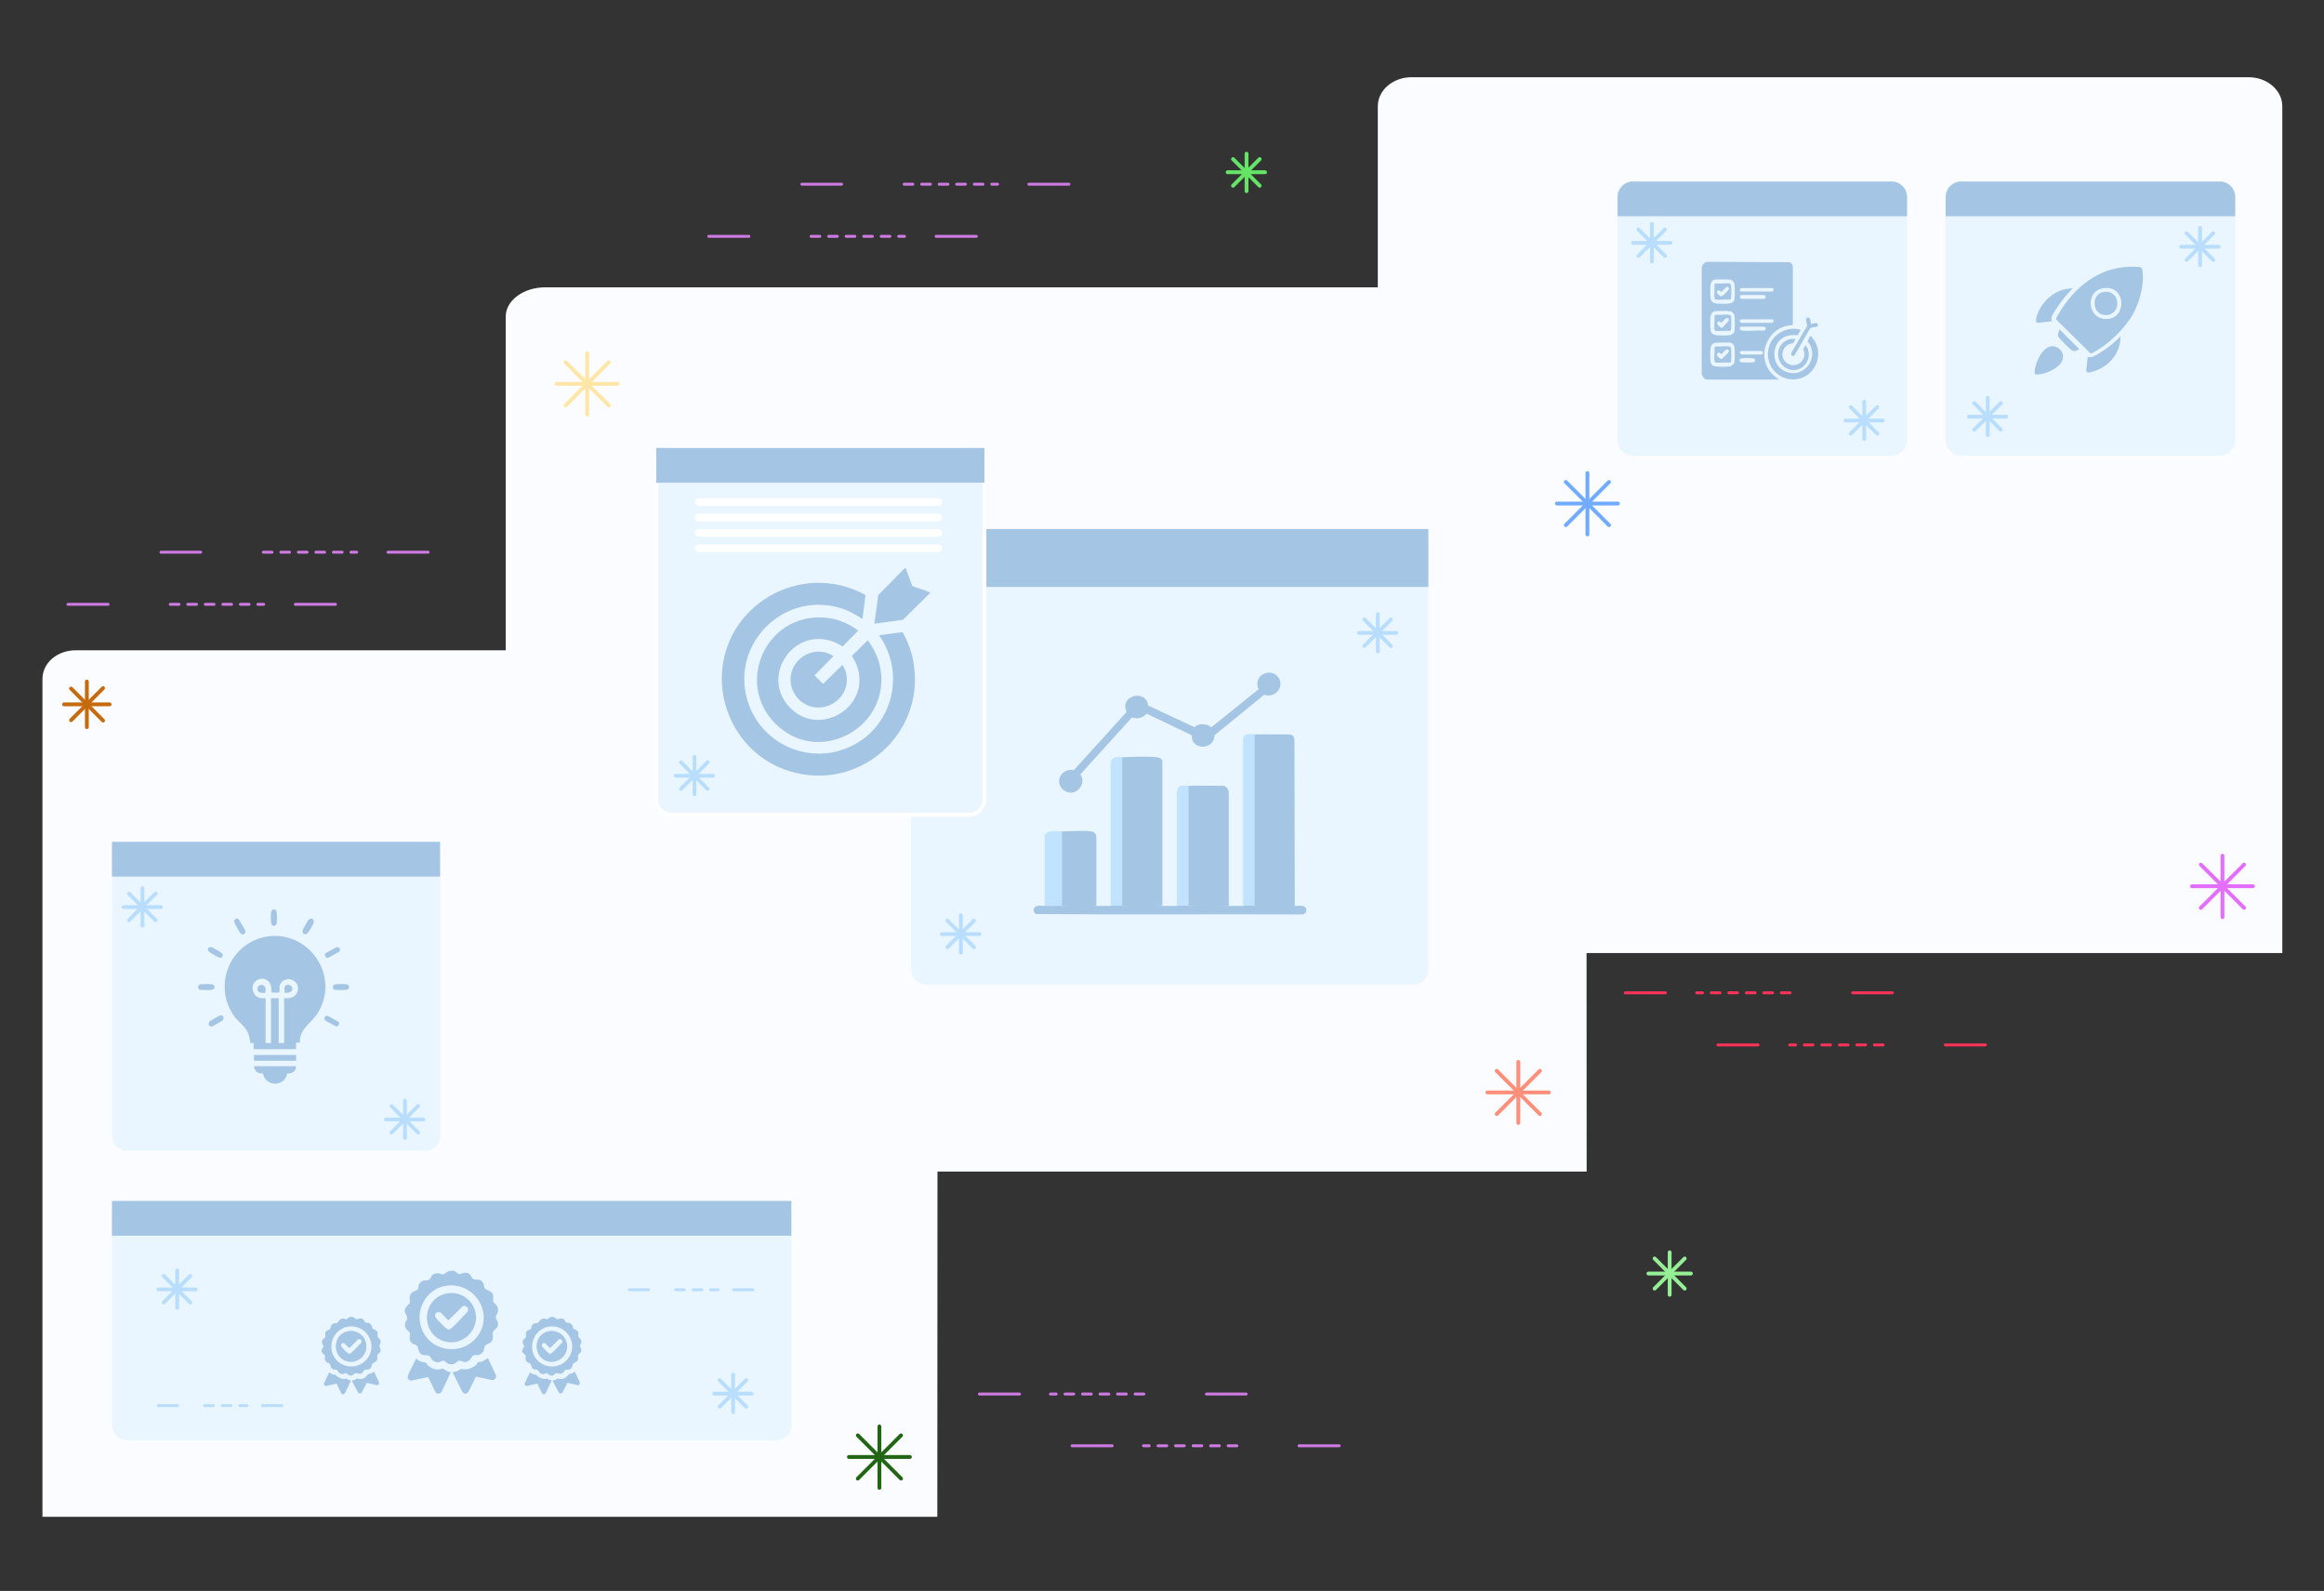 <?xml version="1.0" encoding="utf-8"?>
<!-- Generator: Adobe Illustrator 22.1.0, SVG Export Plug-In . SVG Version: 6.00 Build 0)  -->
<svg version="1.1" id="Layer_1" xmlns="http://www.w3.org/2000/svg" xmlns:xlink="http://www.w3.org/1999/xlink" x="0px" y="0px"
	 viewBox="0 0 602 412" style="enable-background:new 0 0 602 412;" xml:space="preserve">
<rect x="0" y="0" width="602" height="412" fill="#333333" stroke="none"/>
<style type="text/css">
	.st0{fill:#FAFCFF;}
	.st1{fill:none;stroke:#226514;stroke-width:0.99;stroke-linecap:round;stroke-linejoin:round;}
	.st2{fill:none;stroke:#C66B0D;stroke-width:0.99;stroke-linecap:round;stroke-linejoin:round;}
	.st3{fill:#EAF6FF;}
	.st4{fill:#A5C5E5;}
	.st5{fill:none;stroke:#B9DEFD;stroke-width:0.99;stroke-linecap:round;stroke-linejoin:round;}
	.st6{fill:none;stroke:#B9DEFD;stroke-width:0.75;stroke-linecap:round;stroke-linejoin:round;}
	.st7{fill:none;stroke:#B9DEFD;stroke-width:0.75;stroke-linecap:round;stroke-linejoin:round;stroke-dasharray:2.27,2.27;}
	.st8{fill:none;stroke:#E36EFF;stroke-width:0.99;stroke-linecap:round;stroke-linejoin:round;}
	.st9{clip-path:url(#SVGID_2_);}
	.st10{clip-path:url(#SVGID_4_);}
	.st11{fill:#B9DEFD;}
	.st12{clip-path:url(#SVGID_6_);}
	.st13{fill:none;stroke:#FFE6A6;stroke-width:0.99;stroke-linecap:round;stroke-linejoin:round;}
	.st14{fill:none;stroke:#FF8E7B;stroke-width:0.99;stroke-linecap:round;stroke-linejoin:round;}
	.st15{fill:#EAF6FF;stroke:#FFFFFF;stroke-miterlimit:10;}
	.st16{fill:#FFFFFF;}
	.st17{fill:none;stroke:#71ABFF;stroke-width:0.99;stroke-linecap:round;stroke-linejoin:round;}
	.st18{fill:none;stroke:#CE7AE3;stroke-width:0.75;stroke-linecap:round;stroke-linejoin:round;}
	.st19{fill:none;stroke:#CE7AE3;stroke-width:0.75;stroke-linecap:round;stroke-linejoin:round;stroke-dasharray:2.27,2.27;}
	.st20{fill:none;stroke:#FD3359;stroke-width:0.75;stroke-linecap:round;stroke-linejoin:round;}
	.st21{fill:none;stroke:#FD3359;stroke-width:0.75;stroke-linecap:round;stroke-linejoin:round;stroke-dasharray:2.27,2.27;}
	.st22{fill:none;stroke:#65E565;stroke-width:0.99;stroke-linecap:round;stroke-linejoin:round;}
	.st23{fill:none;stroke:#95EF95;stroke-width:0.99;stroke-linecap:round;stroke-linejoin:round;}
	.st24{fill:#C2E3FF;}
</style>
<g>
	<path class="st0" d="M242.8,392.8H11v-217c0-4.1,3.8-7.4,8.6-7.4h214.7c4.7,0,8.6,3.3,8.6,7.4L242.8,392.8L242.8,392.8z"/>
	<path class="st1" d="M227.8,369.4v15.9"/>
	<path class="st1" d="M235.7,377.3h-15.8"/>
	<path class="st1" d="M233.4,371.7l-11.2,11.2"/>
	<path class="st1" d="M233.4,382.9l-11.2-11.2"/>
	<path class="st2" d="M22.5,176.5v11.8"/>
	<path class="st2" d="M28.4,182.4H16.6"/>
	<path class="st2" d="M26.7,178.2l-8.3,8.3"/>
	<path class="st2" d="M26.7,186.6l-8.3-8.3"/>
	<g>
		<path class="st3" d="M33,218h77c2.2,0,4,1.8,4,4v72c0,2.2-1.8,4-4,4H33c-2.2,0-4-1.8-4-4v-72C29,219.8,30.8,218,33,218z"/>
		<rect x="29" y="218" class="st4" width="85" height="9"/>
		<g>
			<path class="st4" d="M65.7,270.1h-0.9c0-0.8-0.2-1.7-0.5-2.5c-0.8-1.9-2.4-2.8-3.6-4.4c-5.3-7.3-1.8-17.7,6.8-20.3
				c11.4-3.3,21,9.1,14.9,19.3c-1.5,2.5-4.3,3.8-4.7,6.9c0,0.3,0,0.6,0,0.9h-1v1.7H65.7V270.1z M68.8,258.5v11.6h1.4v-11.6h2v11.6
				h1.4v-11.6c1.4,0.1,2.8-0.1,3.4-1.6c1-2.4-1.9-4.3-3.8-2.8c-0.3,0.2-0.8,1-0.8,1.3v1.5c-0.6,0.3-1.4,0.1-2.1,0.1
				c0-1.1,0-2.2-0.9-3c-2.1-1.6-4.9,0.6-3.7,3C66.2,258.4,67.5,258.6,68.8,258.5L68.8,258.5z"/>
			<path class="st4" d="M76.7,276.1c0,1.3-1.1,2-2.3,1.9c-0.6,3.5-5.6,3.5-6.3,0c-1.3,0.1-2.2-0.6-2.3-1.9H76.7z"/>
			<path class="st4" d="M76.7,273.2v1.5H65.9l-0.1-0.1v-1.4H76.7z"/>
			<path class="st4" d="M80.4,237.9c0.8-0.2,1,0.6,0.8,1.2c-0.1,0.4-1.2,2.2-1.5,2.5c-0.6,0.7-1.5,0.2-1.3-0.7
				c0.1-0.3,1.4-2.6,1.6-2.8C80.1,238.1,80.2,238,80.4,237.9L80.4,237.9z"/>
			<path class="st4" d="M61.2,237.9c0.3-0.1,0.5,0,0.7,0.3c0.2,0.3,1.5,2.4,1.6,2.7c0.3,0.9-0.6,1.5-1.2,0.8c-0.3-0.3-1.2-2-1.4-2.4
				C60.6,238.8,60.5,238.1,61.2,237.9z"/>
			<path class="st4" d="M71.5,235.7c0.3,0.3,0.3,2.7,0.2,3.2c-0.1,0.7-0.7,1.2-1.3,0.6c-0.3-0.4-0.3-2.7-0.2-3.2
				C70.3,235.6,71,235.2,71.5,235.7z"/>
			<path class="st4" d="M54.2,265.6c-0.2-0.3-0.2-0.8,0.1-1.1c0.2-0.2,2.4-1.4,2.6-1.5c0.9-0.3,1.4,0.7,0.7,1.3
				c-0.3,0.2-2.3,1.4-2.6,1.5C54.8,265.9,54.4,265.8,54.2,265.6L54.2,265.6z"/>
			<path class="st4" d="M87.7,264.6c0.4,0.5-0.1,1.4-0.7,1.2l-2.7-1.5c-0.6-0.5-0.1-1.5,0.7-1.2L87.7,264.6z"/>
			<path class="st4" d="M87.1,245.3c0.9-0.2,1.3,0.6,0.7,1.2l-2.7,1.5c-0.6,0.2-1.1-0.4-0.9-1C84.5,246.6,86.6,245.7,87.1,245.3
				L87.1,245.3z"/>
			<path class="st4" d="M54.3,245.3c0.2,0,0.4,0,0.6,0c0.3,0.1,2.2,1.2,2.4,1.4c0.8,0.6,0.3,1.5-0.5,1.3c-0.3-0.1-2.4-1.3-2.6-1.5
				C53.7,246.2,53.7,245.5,54.3,245.3L54.3,245.3z"/>
			<path class="st4" d="M51.9,254.9c0.4-0.1,2.8-0.1,3.1,0c0.8,0.2,0.7,1.3,0,1.4c-0.3,0.1-3,0.1-3.3,0
				C51.2,256.1,51.2,255,51.9,254.9z"/>
			<path class="st4" d="M86.8,254.9c0.4-0.1,2.8-0.1,3.1,0c0.7,0.2,0.7,1.2,0,1.4c-0.3,0.1-3,0.1-3.3,0
				C86.1,256.1,86.1,255,86.8,254.9z"/>
			<path class="st4" d="M67.4,255.1c1.3-0.3,1.6,1,1.3,2c-0.5,0.1-1.6,0.1-1.9-0.5C66.6,256.1,66.7,255.2,67.4,255.1L67.4,255.1z"/>
			<path class="st4" d="M73.7,257.1v-1.4c0,0,0.2-0.4,0.2-0.4c0.7-0.8,2.3,0.1,1.7,1.2C75.2,257.2,74.3,257.1,73.7,257.1z"/>
		</g>
		<path class="st5" d="M104.9,285v9.7"/>
		<path class="st5" d="M109.7,289.9H100"/>
		<path class="st5" d="M108.3,286.4l-6.9,6.9"/>
		<path class="st5" d="M108.3,293.3l-6.9-6.9"/>
		<path class="st5" d="M36.9,230v9.7"/>
		<path class="st5" d="M41.7,234.9H32"/>
		<path class="st5" d="M40.3,231.4l-6.9,6.9"/>
		<path class="st5" d="M40.3,238.3l-6.9-6.9"/>
	</g>
	<g>
		<path class="st3" d="M33,311h168c2.2,0,4,1.8,4,4v54c0,2.2-1.8,4-4,4H33c-2.2,0-4-1.8-4-4v-54C29,312.8,30.8,311,33,311z"/>
		<rect x="29" y="311" class="st4" width="176" height="9"/>
		<path class="st4" d="M91.2,341c0.2,0.1,0.3,0.1,0.5,0.2c0.2,0.1,0.4,0.4,0.6,0.4c0.5,0.1,0.8-0.4,1.5-0.1c0.6,0.2,0.5,0.7,0.8,0.9
			c0.3,0.2,0.6,0.1,0.9,0.2c0.3,0.1,0.7,0.4,0.8,0.7c0.1,0.2,0.1,0.5,0.2,0.7c0.2,0.3,0.8,0.3,1.2,0.8c0.3,0.5,0.1,0.7,0.1,1.1
			c0,0.5,0.4,0.6,0.6,0.9c0.2,0.4,0.3,0.8,0.1,1.2c-0.1,0.1-0.1,0.2-0.2,0.3c-0.2,0.5,0.3,0.8,0.3,1.3c0,0.7-0.3,0.7-0.7,1.1
			c-0.4,0.4,0,0.8-0.2,1.4c-0.2,0.6-0.6,0.6-1,0.9c-0.5,0.2-0.3,0.6-0.5,1c-0.2,0.4-0.6,0.7-1,0.7c-0.4,0-0.6-0.1-0.9,0.2
			c-0.3,0.3-0.3,0.6-0.8,0.8c-0.6,0.2-0.7-0.1-1.2-0.1c-0.4-0.1-0.6,0.3-0.9,0.5c-0.4,0.2-0.9,0.2-1.2-0.1c-0.2-0.1-0.3-0.4-0.6-0.4
			c-0.2,0-0.4,0.1-0.6,0.2c-0.4,0.1-0.9,0-1.2-0.3c-0.3-0.3-0.3-0.7-0.7-0.8c-0.4-0.1-0.7,0.1-1.1-0.3c-0.5-0.4-0.3-0.9-0.6-1.2
			c-0.3-0.4-0.8-0.2-1.1-0.8c-0.3-0.5-0.1-0.7-0.1-1.1c0-0.5-0.4-0.6-0.7-0.9c-0.2-0.3-0.3-0.6-0.1-1s0.5-0.5,0.3-1
			c-0.2-0.5-0.5-0.7-0.2-1.3c0.2-0.4,0.7-0.6,0.8-1s-0.2-0.6,0-1.1c0.3-0.7,1.1-0.5,1.3-1c0.1-0.5,0-0.7,0.5-1.1
			c0.5-0.4,0.9-0.1,1.3-0.4c0.2-0.1,0.3-0.4,0.5-0.6c0.3-0.4,0.8-0.5,1.3-0.4c0.1,0,0.2,0.1,0.3,0.1c0.5,0.1,0.6-0.3,1-0.5l0.3-0.1
			H91.2L91.2,341z M90.5,343.5c-3.2,0.3-5.3,3.5-4.5,6.6c1.1,4,6.3,5.1,9,1.9C98,348.4,95.1,343.1,90.5,343.5L90.5,343.5z"/>
		<path class="st4" d="M90.9,357.5l-1.5,3.2c-0.2,0.4-0.7,0.5-1,0.1l-1.2-2.5l-2.7,0.6c-0.3,0.1-0.6-0.2-0.6-0.5
			c0-0.2,0.2-0.6,0.3-0.7c0.3-0.8,0.7-1.5,1.1-2.3c0.4,0.3,0.8,0.5,1.3,0.6c0.1,0,0.2,0,0.3,0c0.1,0,0.2,0.3,0.3,0.3
			c0.5,0.5,1.3,0.8,2,0.8c0.1,0,0.4-0.1,0.5-0.1c0.1,0,0.2,0.2,0.3,0.2C90.2,357.3,90.5,357.4,90.9,357.5L90.9,357.5z"/>
		<path class="st4" d="M91.1,357.5c0.3,0,0.7-0.1,1-0.3c0.1-0.1,0.3-0.2,0.4-0.2c0.1,0,0.3,0.1,0.5,0.1c0.8,0.1,1.5-0.2,2-0.8
			c0.1-0.1,0.2-0.3,0.3-0.4c0.1-0.1,0.5-0.1,0.7-0.2c0.3-0.1,0.6-0.3,0.9-0.5l1.3,2.8c0.1,0.4-0.2,0.8-0.6,0.7l-2.6-0.6l-1.3,2.5
			c-0.3,0.4-0.8,0.3-1-0.1L91.1,357.5L91.1,357.5z"/>
		<path class="st4" d="M88.1,345.8c2-2,5.4-1.3,6.5,1.3c1.4,3.3-1.9,6.6-5.2,5.3C86.8,351.3,86.2,347.8,88.1,345.8L88.1,345.8z
			 M92.9,346.8c-0.1,0-0.2,0.1-0.2,0.1l-2.2,2.2c-0.4-0.2-1.1-1.2-1.4-1.3c-0.6-0.1-1,0.5-0.6,1c0.2,0.3,1.3,1.4,1.6,1.6
			c0.3,0.3,0.6,0.2,0.9-0.1c0.9-0.7,1.7-1.8,2.6-2.6C93.8,347.2,93.4,346.7,92.9,346.8L92.9,346.8z"/>
		<path class="st4" d="M143.2,341c0.2,0.1,0.3,0.1,0.5,0.2c0.2,0.1,0.4,0.4,0.6,0.4c0.5,0.1,0.8-0.4,1.5-0.1
			c0.6,0.2,0.5,0.7,0.8,0.9c0.3,0.2,0.6,0.1,0.9,0.2c0.3,0.1,0.7,0.4,0.8,0.7c0.1,0.2,0.1,0.5,0.2,0.7c0.2,0.3,0.8,0.3,1.2,0.8
			c0.3,0.5,0.1,0.7,0.1,1.1c0,0.5,0.4,0.6,0.6,0.9c0.2,0.4,0.3,0.8,0.1,1.2c-0.1,0.1-0.1,0.2-0.2,0.3c-0.2,0.5,0.3,0.8,0.3,1.3
			c0,0.7-0.3,0.7-0.7,1.1c-0.4,0.4,0,0.8-0.2,1.4c-0.2,0.6-0.6,0.6-1,0.9c-0.5,0.2-0.3,0.6-0.5,1c-0.2,0.4-0.6,0.7-1,0.7
			c-0.4,0-0.6-0.1-0.9,0.2c-0.3,0.3-0.3,0.6-0.8,0.8c-0.6,0.2-0.7-0.1-1.2-0.1c-0.4-0.1-0.6,0.3-0.9,0.5c-0.4,0.2-0.9,0.2-1.2-0.1
			c-0.2-0.1-0.3-0.4-0.6-0.4c-0.2,0-0.4,0.1-0.6,0.2c-0.4,0.1-0.9,0-1.2-0.3c-0.3-0.3-0.3-0.7-0.7-0.8c-0.4-0.1-0.7,0.1-1.1-0.3
			c-0.5-0.4-0.3-0.9-0.6-1.2c-0.3-0.4-0.8-0.2-1.1-0.8c-0.3-0.5-0.1-0.7-0.1-1.1c0-0.5-0.4-0.6-0.7-0.9s-0.3-0.6-0.1-1
			c0.1-0.4,0.5-0.5,0.3-1c-0.2-0.5-0.5-0.7-0.2-1.3c0.2-0.4,0.7-0.6,0.8-1c0-0.4-0.2-0.6,0-1.1c0.3-0.7,1.1-0.5,1.3-1
			c0.1-0.5,0-0.7,0.5-1.1c0.5-0.4,0.9-0.1,1.3-0.4c0.2-0.1,0.3-0.4,0.5-0.6c0.3-0.4,0.8-0.5,1.3-0.4c0.1,0,0.2,0.1,0.3,0.1
			c0.5,0.1,0.6-0.3,1-0.5l0.3-0.1H143.2L143.2,341z M142.5,343.5c-3.2,0.3-5.3,3.5-4.5,6.6c1.1,4,6.3,5.1,9,1.9
			C150,348.4,147.1,343.1,142.5,343.5L142.5,343.5z"/>
		<path class="st4" d="M142.9,357.5l-1.5,3.2c-0.2,0.4-0.7,0.5-1,0.1l-1.2-2.5l-2.7,0.6c-0.3,0.1-0.6-0.2-0.6-0.5
			c0-0.2,0.2-0.6,0.3-0.7c0.3-0.8,0.7-1.5,1.1-2.3c0.4,0.3,0.8,0.5,1.3,0.6c0.1,0,0.2,0,0.3,0c0.1,0,0.2,0.3,0.3,0.3
			c0.5,0.5,1.3,0.8,2,0.8c0.1,0,0.4-0.1,0.5-0.1c0.1,0,0.2,0.2,0.3,0.2C142.2,357.3,142.5,357.4,142.9,357.5L142.9,357.5z"/>
		<path class="st4" d="M143.1,357.5c0.3,0,0.7-0.1,1-0.3c0.1-0.1,0.3-0.2,0.4-0.2c0.1,0,0.3,0.1,0.5,0.1c0.8,0.1,1.5-0.2,2-0.8
			c0.1-0.1,0.2-0.3,0.3-0.4c0.1-0.1,0.5-0.1,0.7-0.2c0.3-0.1,0.6-0.3,0.9-0.5l1.3,2.8c0.1,0.4-0.2,0.8-0.6,0.7l-2.6-0.6l-1.3,2.5
			c-0.3,0.4-0.8,0.3-1-0.1L143.1,357.5L143.1,357.5z"/>
		<path class="st4" d="M140.1,345.8c2-2,5.4-1.3,6.5,1.3c1.4,3.3-1.9,6.6-5.2,5.3C138.8,351.3,138.2,347.8,140.1,345.8L140.1,345.8z
			 M144.9,346.8c-0.1,0-0.2,0.1-0.2,0.1l-2.2,2.2c-0.4-0.2-1.1-1.2-1.4-1.3c-0.6-0.1-1,0.5-0.6,1c0.3,0.3,1.3,1.4,1.6,1.6
			c0.3,0.3,0.6,0.2,0.9-0.1c0.9-0.7,1.7-1.8,2.6-2.6C145.8,347.2,145.4,346.7,144.9,346.8L144.9,346.8z"/>
		<path class="st4" d="M117.3,329c0.2,0.1,0.5,0.2,0.7,0.3c0.3,0.2,0.6,0.6,0.9,0.6c0.8,0.1,1.2-0.6,2.3-0.2
			c0.9,0.4,0.8,1.1,1.4,1.5c0.5,0.3,1,0.1,1.5,0.2c0.5,0.1,1,0.6,1.2,1.1c0.1,0.4,0.1,0.9,0.3,1.1c0.3,0.6,1.4,0.5,1.9,1.3
			c0.5,0.8,0.2,1.1,0.2,1.8s0.7,0.9,1,1.5c0.4,0.6,0.4,1.3,0.1,2c-0.1,0.2-0.2,0.3-0.3,0.5c-0.3,0.8,0.5,1.3,0.5,2.1
			c0,1.1-0.5,1.2-1.1,1.8c-0.6,0.6,0,1.3-0.3,2.2c-0.3,1-0.9,1-1.6,1.4c-0.7,0.4-0.5,1-0.7,1.6c-0.3,0.6-0.9,1.1-1.6,1.1
			c-0.6,0.1-0.9-0.2-1.4,0.4c-0.5,0.6-0.5,1-1.3,1.3c-1,0.3-1.1-0.1-1.8-0.2c-0.7-0.1-0.9,0.5-1.4,0.7c-0.6,0.3-1.4,0.3-2-0.1
			c-0.3-0.2-0.5-0.6-1-0.6c-0.4,0-0.6,0.2-0.9,0.3c-0.7,0.2-1.4,0-1.9-0.5c-0.4-0.4-0.5-1.1-1.2-1.2c-0.7-0.1-1.2,0.1-1.8-0.4
			c-0.8-0.7-0.5-1.4-0.9-2c-0.4-0.6-1.3-0.3-1.8-1.3c-0.4-0.8-0.1-1.1-0.1-1.8c0-0.7-0.7-0.9-1-1.4c-0.3-0.5-0.4-1-0.2-1.6
			c0.2-0.6,0.7-0.8,0.4-1.6c-0.3-0.8-0.8-1.1-0.4-2.1c0.3-0.7,1.2-1,1.2-1.7c0-0.7-0.3-1,0.1-1.8c0.5-1.1,1.8-0.9,2-1.6
			c0.2-0.7,0-1.1,0.7-1.7c0.8-0.7,1.4-0.2,2.1-0.6c0.4-0.2,0.5-0.6,0.7-1c0.5-0.6,1.3-0.8,2.1-0.6c0.2,0,0.3,0.2,0.5,0.2
			c0.8,0.1,1-0.5,1.6-0.7l0.5-0.2H117.3L117.3,329z M116.1,332.9c-5.1,0.4-8.5,5.6-7.1,10.5c1.8,6.4,10.1,8.1,14.4,3
			C128.1,340.8,123.5,332.3,116.1,332.9L116.1,332.9z"/>
		<path class="st4" d="M116.8,355.3l-2.4,5.1c-0.4,0.6-1.2,0.7-1.6,0.1l-1.9-3.9l-4.3,0.9c-0.5,0.1-1-0.3-1-0.9
			c0-0.3,0.3-0.9,0.4-1.2c0.6-1.2,1.2-2.4,1.8-3.6c0.6,0.6,1.3,0.9,2,1c0.2,0,0.4,0,0.5,0.1c0.1,0,0.3,0.4,0.4,0.5
			c0.8,0.9,2,1.4,3.2,1.2c0.2,0,0.6-0.2,0.8-0.2c0.1,0,0.4,0.3,0.5,0.3C115.7,355.1,116.2,355.3,116.8,355.3L116.8,355.3z"/>
		<path class="st4" d="M117.2,355.3c0.6,0,1.1-0.2,1.6-0.4c0.2-0.1,0.4-0.3,0.6-0.4c0.2,0,0.5,0.1,0.7,0.1c1.2,0.1,2.4-0.4,3.3-1.2
			c0.1-0.1,0.3-0.5,0.4-0.6c0.2-0.1,0.8-0.1,1.2-0.3c0.5-0.2,0.9-0.5,1.4-0.8l2.1,4.5c0.1,0.7-0.4,1.2-1,1.2l-4.2-0.9l-2,4
			c-0.5,0.6-1.3,0.5-1.6-0.2L117.2,355.3L117.2,355.3z"/>
		<path class="st4" d="M112.4,336.7c3.2-3.2,8.7-2.1,10.4,2c2.2,5.3-3.1,10.6-8.4,8.4C110.3,345.4,109.3,339.9,112.4,336.7
			L112.4,336.7z M120.1,338.2c-0.1,0-0.3,0.1-0.4,0.2l-3.5,3.5c-0.6-0.3-1.8-2-2.3-2.1c-1-0.2-1.6,0.8-0.9,1.6
			c0.4,0.5,2.1,2.2,2.6,2.6c0.6,0.4,0.9,0.3,1.4-0.1c1.4-1.2,2.8-2.9,4.1-4.2C121.6,338.9,120.9,338.1,120.1,338.2L120.1,338.2z"/>
		<path class="st5" d="M189.9,356v9.7"/>
		<path class="st5" d="M194.7,360.9H185"/>
		<path class="st5" d="M193.3,357.4l-6.9,6.9"/>
		<path class="st5" d="M193.3,364.3l-6.9-6.9"/>
		<path class="st5" d="M45.9,329v9.7"/>
		<path class="st5" d="M50.7,333.9H41"/>
		<path class="st5" d="M49.3,330.4l-6.9,6.9"/>
		<path class="st5" d="M49.3,337.3l-6.9-6.9"/>
		<path class="st6" d="M41,364h5"/>
		<path class="st7" d="M53,364h11"/>
		<path class="st6" d="M68,364h5"/>
		<path class="st6" d="M163,334h5"/>
		<path class="st7" d="M175,334h11"/>
		<path class="st6" d="M190,334h5"/>
	</g>
</g>
<g>
	<path class="st0" d="M591.2,246.8H356.9V27.5c0-4.1,3.9-7.5,8.7-7.5h216.9c4.8,0,8.7,3.4,8.7,7.5L591.2,246.8L591.2,246.8z"/>
	<g>
		<path class="st8" d="M575.7,221.6v15.9"/>
		<path class="st8" d="M583.6,229.5h-15.8"/>
		<path class="st8" d="M581.3,223.9l-11.2,11.2"/>
		<path class="st8" d="M581.3,235.1l-11.2-11.2"/>
	</g>
	<g>
		<g>
			<defs>
				<path id="SVGID_1_" d="M508,47h67c2.2,0,4,1.8,4,4v63c0,2.2-1.8,4-4,4h-67c-2.2,0-4-1.8-4-4V51C504,48.8,505.8,47,508,47z"/>
			</defs>
			<clipPath id="SVGID_2_">
				<use xlink:href="#SVGID_1_"  style="overflow:visible;"/>
			</clipPath>
			<g class="st9">
				<path class="st3" d="M508,47h67c2.2,0,4,1.8,4,4v63c0,2.2-1.8,4-4,4h-67c-2.2,0-4-1.8-4-4V51C504,48.8,505.8,47,508,47z"/>
				<rect x="504" y="47" class="st4" width="85" height="9"/>
				<g>
					<path class="st4" d="M551.3,69.1c0.9,0,2.2-0.1,3.1,0.1c0.3,0.1,0.4,0.2,0.5,0.5c0.7,3.5-0.6,8.4-2.3,11.5
						c-2.2,3.9-6.4,8-10.4,10.1c-0.2,0.1-0.5,0.3-0.7,0.2l-8.7-8.6c-0.2-0.2-0.2-0.3-0.1-0.6c0.1-0.3,0.6-1.1,0.8-1.4
						C537.3,74.5,543.5,69.4,551.3,69.1z M545,74.6c-5,0.6-4.4,8.3,0.9,8C551.1,82.2,550.6,73.9,545,74.6z"/>
					<path class="st4" d="M527.2,96.9c-0.3-0.3-0.1-1.3,0-1.7c0.5-2.4,2.8-7,5.9-5.1c0.7,0.4,1.3,1.3,1.3,2.1
						c0.2,2.5-3.6,4.3-5.7,4.7C528.4,96.9,527.5,97.1,527.2,96.9L527.2,96.9z"/>
					<path class="st4" d="M540.8,92.4c1,0.4,2.2-0.5,3.1-1c2-1.2,3.8-2.7,5.4-4.3c0,4.4-3,7.9-7.1,9.1c-0.5,0.2-1.8,0.6-1.8-0.3
						L540.8,92.4z"/>
					<path class="st4" d="M536.9,74.7c-0.9,0.9-1.7,1.8-2.5,2.8c-0.8,1-1.4,2-2.1,3c-0.5,0.8-1.2,1.7-0.8,2.7l-3.6,0.4
						c-0.7-0.1-0.5-0.8-0.4-1.4C528.6,78.1,532.5,74.6,536.9,74.7L536.9,74.7z"/>
					<path class="st4" d="M533.5,85.3l5.1,5.1c-0.8,0.5-1.4,0.8-2.2,0.1c-0.5-0.4-2.8-2.7-3.1-3.1C532.9,86.7,533.2,86.1,533.5,85.3
						z"/>
					<path class="st4" d="M545,75.6c4.3-0.6,4.7,5.7,0.7,6C541.8,81.8,541.5,76,545,75.6z"/>
				</g>
				<path class="st5" d="M514.9,103v9.7"/>
				<path class="st5" d="M519.7,107.9H510"/>
				<path class="st5" d="M518.3,104.4l-6.9,6.9"/>
				<path class="st5" d="M518.3,111.3l-6.9-6.9"/>
				<path class="st5" d="M569.9,59v9.7"/>
				<path class="st5" d="M574.7,63.9H565"/>
				<path class="st5" d="M573.3,60.4l-6.9,6.9"/>
				<path class="st5" d="M573.3,67.3l-6.9-6.9"/>
			</g>
		</g>
	</g>
	<g>
		<g>
			<defs>
				<path id="SVGID_3_" d="M423,47h67c2.2,0,4,1.8,4,4v63c0,2.2-1.8,4-4,4h-67c-2.2,0-4-1.8-4-4V51C419,48.8,420.8,47,423,47z"/>
			</defs>
			<clipPath id="SVGID_4_">
				<use xlink:href="#SVGID_3_"  style="overflow:visible;"/>
			</clipPath>
			<g class="st10">
				<path class="st3" d="M423,47h67c2.2,0,4,1.8,4,4v63c0,2.2-1.8,4-4,4h-67c-2.2,0-4-1.8-4-4V51C419,48.8,420.8,47,423,47z"/>
				<rect x="419" y="47" class="st4" width="85" height="9"/>
				<g>
					<g>
						<g>
							<path class="st4" d="M460.8,98.3h-18.7c-0.5,0-1.3-1-1.3-1.5V69.3c0.1-0.8,0.7-1.4,1.5-1.5l21.3,0.1c0.5,0.2,0.7,0.6,0.8,1.1
								l0,15.1l-0.1,0.1c-6.3,0.2-9.7,7.9-5.3,12.6C459.6,97.4,460.2,97.8,460.8,98.3L460.8,98.3z M444.2,72.4
								c-0.6,0.1-1,0.7-1.1,1.3c-0.1,0.8-0.1,2.7,0,3.5c0.1,0.8,0.6,1.3,1.5,1.4c0.8,0.1,2.5,0.1,3.4,0c0.6-0.1,1.3-0.5,1.3-1.2
								c0.1-0.8,0.1-3,0-3.8c-0.1-0.6-0.6-1.1-1.2-1.2C447.4,72.4,444.9,72.3,444.2,72.4L444.2,72.4z M451,74.6
								c-0.5,0.2-0.4,0.9,0.2,0.9h7.8c0.5-0.1,0.6-0.9,0-0.9L451,74.6L451,74.6z M451.1,76.4c-0.6,0.1-0.5,0.9,0,1l5.8,0
								c0.7-0.1,0.6-1-0.1-1L451.1,76.4L451.1,76.4z M444.2,80.6c-0.6,0.1-1,0.7-1.1,1.3c-0.1,0.8-0.1,2.7,0,3.5
								c0.1,0.9,0.6,1.3,1.5,1.4c0.9,0.1,2.5,0.1,3.4,0c0.6-0.1,1.3-0.5,1.3-1.2c0.1-0.8,0.1-3,0-3.8c-0.1-0.6-0.6-1.1-1.2-1.2
								C447.4,80.5,444.9,80.5,444.2,80.6L444.2,80.6z M451,82.7c-0.5,0.2-0.4,0.9,0.2,0.9h7.8c0.5-0.1,0.6-0.9,0-0.9L451,82.7
								L451,82.7z M451.1,84.6c-0.6,0.1-0.6,0.9,0.1,1c1.8,0.2,3.9-0.1,5.7,0c0.7-0.1,0.6-1-0.1-1L451.1,84.6L451.1,84.6z
								 M444.2,88.8c-0.6,0.1-1,0.7-1.1,1.3c-0.1,0.8-0.1,2.7,0,3.5c0.1,0.8,0.6,1.3,1.4,1.3c0.9,0.1,2.7,0.1,3.5,0
								c0.6-0.1,1.2-0.6,1.3-1.2c0.1-0.8,0.1-3,0-3.8c-0.1-0.6-0.6-1.1-1.2-1.2C447.4,88.7,444.9,88.7,444.2,88.8z M451,90.9
								c-0.4,0.2-0.4,0.7,0.1,0.9h5.1c0.6,0,0.6-0.8,0.1-0.9L451,90.9z M451.1,92.8c-0.7,0.1-0.6,0.9-0.1,1c0.5,0.1,2.7,0.1,3.2,0
								c0.6-0.1,0.6-0.9-0.1-1C453.6,92.7,451.7,92.7,451.1,92.8L451.1,92.8z"/>
							<path class="st4" d="M466.4,85.4c0.1,0.1-0.7,1.2-0.7,1.4c-0.6,0-1.2-0.1-1.8,0c-4.8,0.4-6,7.4-1.4,9.4
								c4.9,2.1,9.1-3.9,5.7-7.8l0.7-1.4c0.1-0.1,0.5,0.4,0.5,0.4c3.1,3.5,1.4,9.3-3.1,10.6c-5,1.4-9.5-3.1-8.1-8.1
								C459.2,86.4,463,84.4,466.4,85.4L466.4,85.4z"/>
							<path class="st4" d="M465.1,87.8l-0.6,1.1c-3,0.1-3.9,4.2-1.1,5.4c2.5,1.1,4.9-1.5,3.7-3.9l0.6-1c1.4,1.7,1,4.2-0.7,5.6
								c-1.9,1.5-4.6,0.9-5.8-1.1C459.4,90.8,461.8,87.3,465.1,87.8L465.1,87.8z"/>
							<path class="st4" d="M469.1,83.9c0.5,0,1.6-0.6,1.8,0.1c0.3,0.9-1.5,0.6-2,1l-4,6.9c-0.4,0.6-1.1,0.2-0.9-0.5l4.1-7
								c0-0.5-0.7-2.2,0.2-2.2C469.1,82.2,469,83.4,469.1,83.9L469.1,83.9z"/>
							<path class="st4" d="M444.5,89.7c1.1,0.1,2.4-0.1,3.4,0c0.3,0,0.4,0.2,0.5,0.5c0.1,0.7,0.1,2.5,0,3.2c0,0.3-0.1,0.5-0.4,0.5
								c-1.1-0.1-2.3,0.1-3.4,0c-0.4,0-0.4-0.1-0.5-0.5c-0.1-1.1,0.1-2.3,0-3.4C444.1,89.9,444.3,89.8,444.5,89.7L444.5,89.7z
								 M447.2,90.5c-0.3,0.1-1,1-1.3,1.2c-0.2,0-0.3-0.6-0.9-0.3c-0.2,0.1-0.3,0.4-0.2,0.7c0.1,0.2,1,1.1,1.3,0.8
								c0.3-0.4,1.6-1.4,1.7-1.8C448,90.7,447.6,90.4,447.2,90.5z"/>
							<path class="st4" d="M444.5,81.5c1.1,0.1,2.4-0.1,3.4,0c0.3,0,0.4,0.2,0.5,0.5c0.1,0.7,0.1,2.5,0,3.2c0,0.3-0.1,0.5-0.4,0.5
								c-1.1-0.1-2.3,0.1-3.4,0c-0.4,0-0.4-0.1-0.5-0.5c-0.1-1.1,0.1-2.3,0-3.4C444.1,81.7,444.3,81.6,444.5,81.5L444.5,81.5z
								 M447.2,82.4c-0.4,0.1-1,1-1.3,1.2c-0.1,0-0.4-0.5-0.8-0.3c-0.3,0.1-0.3,0.4-0.2,0.7c0,0.1,0.7,0.8,0.8,0.8
								c0.1,0.1,0.4,0.1,0.5,0l1.6-1.7C448,82.7,447.7,82.3,447.2,82.4L447.2,82.4z"/>
							<path class="st4" d="M444.5,73.4c1.1,0.1,2.4-0.1,3.4,0c0.3,0,0.4,0.2,0.5,0.5c0.1,0.7,0.1,2.5,0,3.2c0,0.3-0.1,0.5-0.4,0.5
								c-1.1-0.1-2.3,0.1-3.4,0c-0.4,0-0.4-0.1-0.5-0.5c-0.1-1.1,0.1-2.3,0-3.4C444.1,73.6,444.3,73.4,444.5,73.4L444.5,73.4z
								 M447.3,74.3c-0.3,0.1-1.1,1.1-1.4,1.3c-0.1,0-0.3-0.4-0.7-0.4c-0.4,0-0.5,0.4-0.4,0.7c0,0.1,0.8,0.8,0.9,0.8
								c0.2,0.1,0.3,0,0.5-0.1c0.2-0.1,1.6-1.5,1.6-1.7C448,74.6,447.7,74.2,447.3,74.3z"/>
						</g>
						<path class="st5" d="M482.9,104v9.7"/>
						<path class="st5" d="M487.7,108.9H478"/>
						<path class="st5" d="M486.3,105.4l-6.9,6.9"/>
						<path class="st5" d="M486.3,112.3l-6.9-6.9"/>
						<path class="st5" d="M427.9,58v9.7"/>
						<path class="st5" d="M432.7,62.9H423"/>
						<path class="st5" d="M431.3,59.4l-6.9,6.9"/>
						<path class="st5" d="M431.3,66.3l-6.9-6.9"/>
					</g>
				</g>
			</g>
			<g class="st10">
				<path class="st3" d="M423,143h152c2.2,0,4,1.8,4,4v62c0,2.2-1.8,4-4,4H423c-2.2,0-4-1.8-4-4v-62C419,144.8,420.8,143,423,143z"
					/>
				<rect x="419" y="143" class="st11" width="160" height="9"/>
				<g>
					<defs>
						<rect id="SVGID_5_" x="474" y="159" width="44" height="44"/>
					</defs>
					<clipPath id="SVGID_6_">
						<use xlink:href="#SVGID_5_"  style="overflow:visible;"/>
					</clipPath>
					<g class="st12">
						<path class="st11" d="M502.1,159c0.4,0.1,1,0.7,1,1.1v1.5H514c0.8,0.1,1.4,1,1,1.8l-2.3,3.7l2.4,4.1c0.2,0.5-0.5,1.5-1.1,1.5
							h-10.9v4.5c-0.8-0.7-1.8-0.8-2.6,0v-17.3c0-0.3,0.7-0.8,0.9-0.9H502.1L502.1,159z"/>
						<path class="st11" d="M474,201.8l11.3-15.7c0.5-0.4,0.9-0.2,1.3,0.2c0.9,1,2.4,3.2,3.2,4.4c0.1,0.1,0.3,0.3,0.3,0.5l-6.2,8.9
							c-0.1,0.2-0.5,1.1-0.5,1.2v1.5c0,0,0.1,0.1,0.1,0.1h-8.7c-0.2,0-0.5-0.4-0.6-0.6V201.8z"/>
						<path class="st11" d="M494.8,188.9l3,2.8c1.6,1.3,2.8-1.3,4-2l2.5,2.2c0.3,0.2,0.6,0.2,1,0.1c0.9-0.3,2.4-2.3,3.3-2.9
							c0.1-0.1,0.2-0.2,0.4-0.1l8.7,12.4c0.4,0.5,0.3,1.2-0.3,1.4l-30.7,0.1c-0.7,0-1.1-0.8-0.7-1.3L494.8,188.9z"/>
						<path class="st11" d="M496.3,187c-0.1-0.1,0.4-0.7,0.4-0.8c1.2-1.8,2.7-4.1,4.1-5.8c0.5-0.7,0.9-1.2,1.7-0.5l4.9,6.9l-2.4,2.3
							c-0.2,0-2.2-2.2-2.8-2.4c-1.2-0.3-2.5,1.8-3.4,2.4L496.3,187z"/>
					</g>
				</g>
				<path class="st5" d="M447.9,163v9.7"/>
				<path class="st5" d="M452.7,167.9H443"/>
				<path class="st5" d="M451.3,164.4l-6.9,6.9"/>
				<path class="st5" d="M451.3,171.3l-6.9-6.9"/>
				<path class="st5" d="M555.9,194v9.7"/>
				<path class="st5" d="M560.7,198.9H551"/>
				<path class="st5" d="M559.3,195.4l-6.9,6.9"/>
				<path class="st5" d="M559.3,202.3l-6.9-6.9"/>
				<path class="st6" d="M530,162h5"/>
				<path class="st7" d="M542,162h11"/>
				<path class="st6" d="M557,162h5"/>
				<path class="st6" d="M428,203h5"/>
				<path class="st7" d="M440,203h11"/>
				<path class="st6" d="M455,203h5"/>
			</g>
		</g>
		<g>
			<path class="st0" d="M411,303.4H131V82c0-4.2,4.6-7.6,10.3-7.6h259.3c5.7,0,10.3,3.4,10.3,7.6L411,303.4L411,303.4z"/>
			<path class="st13" d="M152.1,91.5v15.9"/>
			<path class="st13" d="M160,99.4h-15.8"/>
			<path class="st13" d="M157.7,93.8L146.5,105"/>
			<path class="st13" d="M157.7,105l-11.2-11.2"/>
			<path class="st14" d="M393.3,275v15.8"/>
			<path class="st14" d="M401.2,282.9h-15.9"/>
			<path class="st14" d="M398.9,277.3l-11.2,11.2"/>
			<path class="st14" d="M398.9,288.5l-11.2-11.2"/>
			<g>
				<path class="st3" d="M240,137h126c2.2,0,4,1.8,4,4v110c0,2.2-1.8,4-4,4H240c-2.2,0-4-1.8-4-4V141C236,138.8,237.8,137,240,137z"
					/>
				<rect x="236" y="137" class="st4" width="134" height="15"/>
				<path class="st5" d="M356.9,159v9.7"/>
				<path class="st5" d="M361.7,163.9H352"/>
				<path class="st5" d="M360.3,160.4l-6.9,6.9"/>
				<path class="st5" d="M360.3,167.3l-6.9-6.9"/>
				<path class="st5" d="M248.9,237v9.7"/>
				<path class="st5" d="M253.7,241.9H244"/>
				<path class="st5" d="M252.3,238.4l-6.9,6.9"/>
				<path class="st5" d="M252.3,245.3l-6.9-6.9"/>
			</g>
			<g>
				<path class="st15" d="M174,116h77c2.2,0,4,1.8,4,4v87c0,2.2-1.8,4-4,4h-77c-2.2,0-4-1.8-4-4v-87C170,117.8,171.8,116,174,116z"
					/>
				<rect x="170" y="116" class="st4" width="85" height="9"/>
				<path class="st16" d="M181,137h62c0.6,0,1,0.4,1,1l0,0c0,0.6-0.4,1-1,1h-62c-0.6,0-1-0.4-1-1l0,0C180,137.4,180.4,137,181,137z"
					/>
				<path class="st16" d="M181,129h62c0.6,0,1,0.4,1,1l0,0c0,0.6-0.4,1-1,1h-62c-0.6,0-1-0.4-1-1l0,0C180,129.4,180.4,129,181,129z"
					/>
				<path class="st16" d="M181,141h62c0.6,0,1,0.4,1,1l0,0c0,0.6-0.4,1-1,1h-62c-0.6,0-1-0.4-1-1l0,0C180,141.4,180.4,141,181,141z"
					/>
				<path class="st16" d="M181,133h62c0.6,0,1,0.4,1,1l0,0c0,0.6-0.4,1-1,1h-62c-0.6,0-1-0.4-1-1l0,0C180,133.4,180.4,133,181,133z"
					/>
				<g>
					<g>
						<path class="st4" d="M224.2,154.1l-0.8,6.2c-1.8-1.2-3.8-2.3-5.9-2.9c-15.3-4.4-29.1,10.5-23.4,25.4
							c3.9,10.2,15.7,15.2,25.8,10.7c11.2-4.9,14.9-19,7.8-29l6.1-0.8c1.4,2.5,2.5,5.4,2.9,8.3c2.8,18.4-14.4,33.2-32.2,27.7
							c-15.1-4.6-22.1-22.4-14.3-36.2C197.1,151.7,212.2,147.4,224.2,154.1z"/>
						<path class="st4" d="M222.3,163.3l-4,4.1c-0.8-0.4-1.6-0.9-2.4-1.2c-10.3-3.9-18.9,8.7-11.5,16.8c7.7,8.4,21.6,0,17.5-10.8
							c-0.3-0.9-0.9-1.6-1.2-2.4l4.1-4c1.5,2.1,2.7,4.4,3.2,7c2.9,15-14.8,25.4-26.3,15.4c-11.5-10-4.1-28.8,11.1-28.3
							C216.3,160,219.3,161.1,222.3,163.3z"/>
						<path class="st4" d="M206.9,181.1c-0.9-0.9-1.8-2.5-2-3.8c-1.1-6.2,5.7-10.8,11-7.4l-4.9,5l2.2,2.2l4.9-4.8
							c0.1-0.1,0.1-0.1,0.2,0c0.3,0.4,0.8,1.6,0.9,2.1C220.7,181.4,212.1,186.2,206.9,181.1L206.9,181.1z"/>
						<path class="st4" d="M234.6,147.1l1.7,4.6c1.4,0.7,3.2,1,4.5,1.7c0.1,0.1,0.2,0,0.1,0.2l-7,6.9l-7.4,1l1-7.4l6.8-6.9
							L234.6,147.1z"/>
					</g>
				</g>
				<path class="st5" d="M179.9,196v9.7"/>
				<path class="st5" d="M184.7,200.9H175"/>
				<path class="st5" d="M183.3,197.4l-6.9,6.9"/>
				<path class="st5" d="M183.3,204.3l-6.9-6.9"/>
			</g>
			<path class="st17" d="M411.2,122.5v15.9"/>
			<path class="st17" d="M419.1,130.4h-15.8"/>
			<path class="st17" d="M416.8,124.8L405.6,136"/>
			<path class="st17" d="M416.8,136l-11.2-11.2"/>
		</g>
		<path class="st18" d="M346.9,374.4h-10.4"/>
		<path class="st19" d="M320.4,374.4h-24.2"/>
		<path class="st18" d="M288.1,374.4h-10.4"/>
		<path class="st18" d="M322.8,361h-10.3"/>
		<path class="st19" d="M296.3,361h-24.2"/>
		<path class="st18" d="M264.1,361h-10.4"/>
		<path class="st18" d="M17.6,156.5H28"/>
		<path class="st19" d="M44.1,156.5h24.2"/>
		<path class="st18" d="M76.5,156.5h10.4"/>
		<path class="st18" d="M41.7,143H52"/>
		<path class="st19" d="M68.2,143h24.2"/>
		<path class="st18" d="M100.5,143h10.4"/>
		<path class="st20" d="M514.3,270.6h-10.4"/>
		<path class="st21" d="M487.8,270.6h-24.2"/>
		<path class="st20" d="M455.4,270.6h-10.4"/>
		<path class="st20" d="M490.2,257.1h-10.3"/>
		<path class="st21" d="M463.7,257.1h-24.2"/>
		<path class="st20" d="M431.4,257.1H421"/>
		<path class="st18" d="M183.6,61.2H194"/>
		<path class="st19" d="M210.1,61.2h24.2"/>
		<path class="st18" d="M242.5,61.2h10.4"/>
		<path class="st18" d="M207.7,47.7H218"/>
		<path class="st19" d="M234.2,47.7h24.2"/>
		<path class="st18" d="M266.5,47.7h10.4"/>
		<path class="st22" d="M322.9,39.8v9.7"/>
		<path class="st22" d="M327.7,44.6H318"/>
		<path class="st22" d="M326.3,41.2l-6.9,6.9"/>
		<path class="st22" d="M326.3,48.1l-6.9-6.9"/>
		<path class="st23" d="M432.5,324.3v11"/>
		<path class="st23" d="M438,329.8h-11"/>
		<path class="st23" d="M436.4,325.9l-7.8,7.8"/>
		<path class="st23" d="M436.4,333.7l-7.8-7.8"/>
	</g>
	<g>
		<path class="st4" d="M335.4,234.6c-0.5,0.1-1.1,0.3-1.6,0.3c-2.4,0-4.8,0-7.2,0c-0.3,0-0.5,0-0.8-0.1c-0.3-0.1-0.5-0.1-0.8-0.2
			l-0.3-0.1v-44.1l0.3-0.2c3-0.1,6.1,0,9.1,0c0.7,0.1,1.1,0.5,1.2,1.1L335.4,234.6L335.4,234.6z"/>
		<path class="st4" d="M301.1,234.6c-3.5,0.4-6.9,0.4-10.4,0l-0.3-0.1v-38.2l0.3-0.2c2.6-0.1,6.5-0.3,9,0c0.7,0.1,1.2,0.3,1.4,1
			L301.1,234.6z"/>
		<path class="st4" d="M318.3,234.6c-3.5,0.4-6.9,0.4-10.4,0l-0.3-0.1v-30.8l0.3-0.2c3-0.1,6.1,0,9.1,0c0.8,0.2,1.3,1,1.3,1.8
			L318.3,234.6z"/>
		<path class="st4" d="M284,234.6c-3,0.4-6,0.4-8.9,0c-0.1,0-0.3,0-0.3-0.1c-0.1-5.9-0.2-12.1,0-18c-0.1-0.6,0-1,0.3-1.2
			c2.1,0,5.7-0.3,7.6,0c0.8,0.1,1.3,0.8,1.3,1.5L284,234.6z"/>
		<path class="st4" d="M270.6,234.6c1.4-0.5,3.1-0.5,4.5,0c3,0,5.9,0,8.9,0c1.2,0,2.5,0,3.7,0c1-0.3,2-0.3,3,0c3.5,0,6.9,0,10.4,0
			c1.2,0,2.5,0,3.7,0c1-0.3,2.1-0.3,3.1,0c3.5,0,6.9,0,10.4,0c1.2,0,2.5,0,3.7,0c1-0.3,2-0.3,3,0c3.5,0,6.9-0.1,10.4,0
			c0.6,0,1.4-0.1,2,0c1.4,0.2,1.3,2.1-0.1,2.2c-23-0.1-46,0.1-68.9-0.1c-1-0.5-0.8-1.9,0.3-2.1C269.2,234.5,270,234.6,270.6,234.6z"
			/>
		<path class="st24" d="M325,190.1v44.4c-1,0-2,0-3,0l0-43.2C322.2,189.8,323.8,190.1,325,190.1L325,190.1z"/>
		<path class="st24" d="M290.7,196v38.5c-1,0-2,0-3,0l0-37.1C288.1,195.8,289.4,196.1,290.7,196z"/>
		<path class="st24" d="M307.9,203.4v31.1c-1,0-2.1,0-3.1,0v-29.3C305,203.1,306.2,203.5,307.9,203.4L307.9,203.4z"/>
		<path class="st24" d="M275.1,215.3v19.3c-1.5,0-3,0-4.5,0l0-18.1C270.9,214.8,273.8,215.3,275.1,215.3z"/>
		<path class="st4" d="M293.2,185.8l-13.4,14.8c-0.3,0.1-0.6-0.1-0.9-0.4c-0.5-0.2-0.7-0.4-0.8-0.7l13.7-15.1c0.3,0,0.6,0.3,0.8,0.6
			C292.9,185.2,293.2,185.5,293.2,185.8L293.2,185.8z"/>
		<path class="st4" d="M327.5,179.9l-12.9,10.5c-0.3-0.1-0.5-0.4-0.6-0.9c-0.3-0.4-0.4-0.8-0.3-1.1l12.3-9.9
			C326.5,178.5,327.3,179.4,327.5,179.9L327.5,179.9z"/>
		<path class="st4" d="M309.4,188.3c0.1,0.3,0,0.6-0.2,1c0,0.6-0.2,0.9-0.5,1.1l-11.7-5.6c-0.1-0.3-0.1-0.6,0.1-1
			c0-0.5,0.1-0.9,0.3-1.1L309.4,188.3z"/>
		<path class="st4" d="M297.4,182.7c0.1,0.7,0,1.5-0.4,2.1c-0.8,1.1-2.5,1.5-3.7,1c-0.5-0.2-1.3-1-1.5-1.5
			C289.9,180,297,178.4,297.4,182.7z"/>
		<path class="st4" d="M313.7,188.3c0.4,0.4,0.9,1.5,0.9,2.1c0.1,3.7-6,4.2-5.9,0c0-0.6,0.3-1.6,0.7-2.1
			C310.4,187.3,312.6,187.3,313.7,188.3z"/>
		<path class="st4" d="M327.5,179.9c-0.5-0.2-1.2-0.9-1.5-1.5c-1.6-3.5,3.3-5.8,5.2-2.9C332.8,178,330.2,180.9,327.5,179.9
			L327.5,179.9z"/>
		<path class="st4" d="M278.1,199.4c0.5,0.1,1.5,0.8,1.8,1.2c1.7,2.6-1.4,5.9-4.1,4.2C273,203.1,274.5,198.9,278.1,199.4z"/>
	</g>
</g>
<g>
</g>
</svg>
